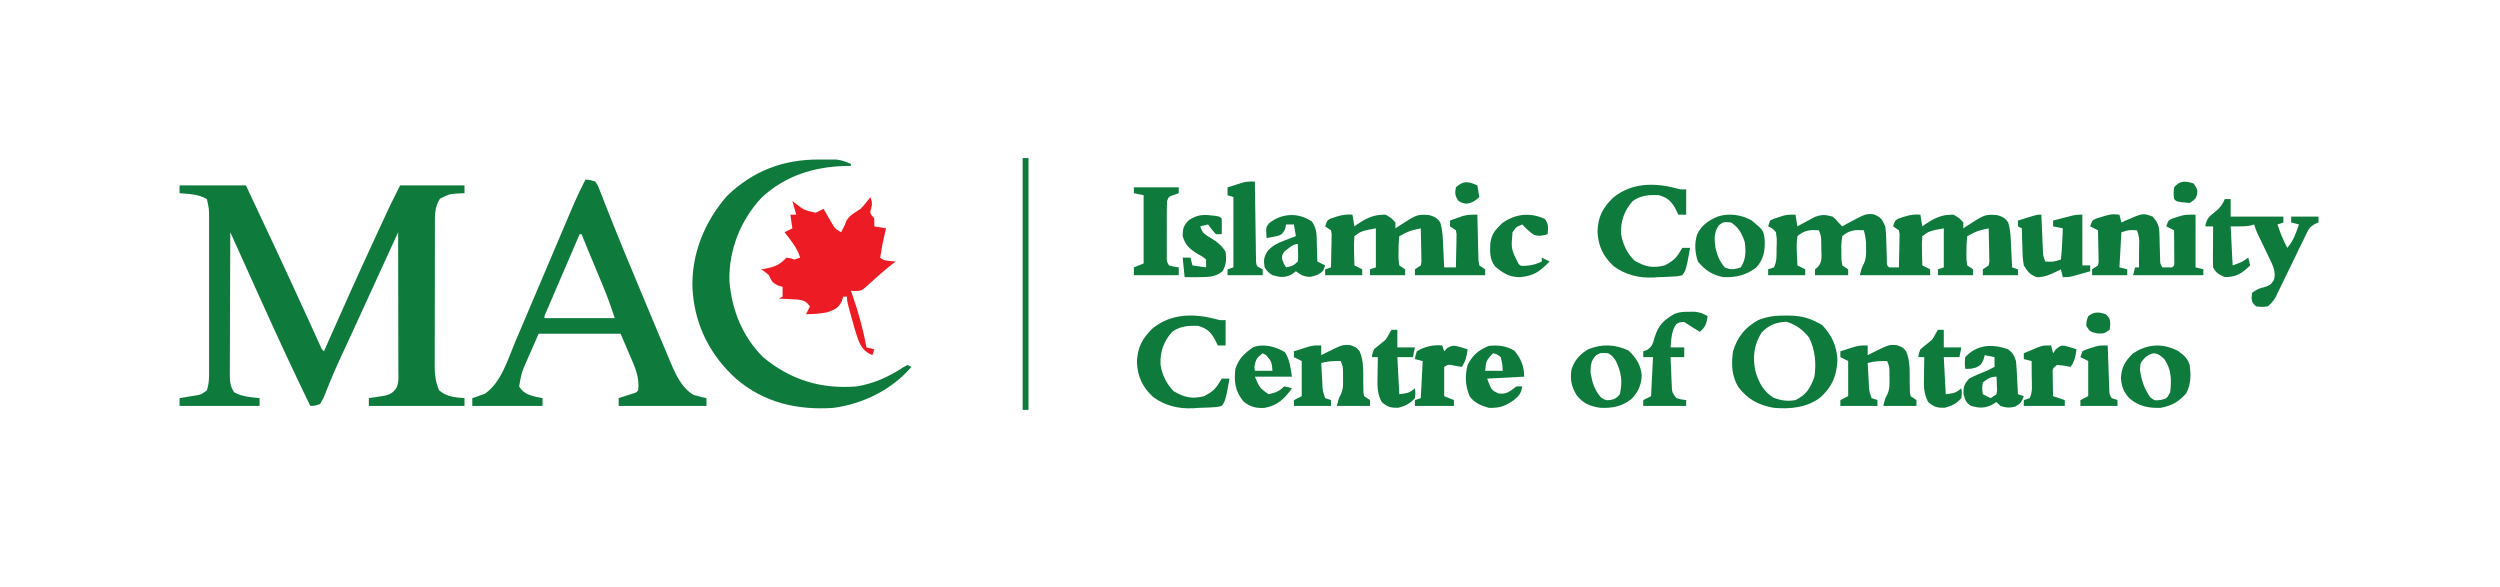 <?xml version="1.0" encoding="UTF-8"?>
<svg version="1.1" xmlns="http://www.w3.org/2000/svg" width="1281" height="301">
<path d="M0 0 C11.22 0 22.44 0 34 0 C44.493 22.252 54.943 44.517 65.148 66.902 C65.659 68.02 66.169 69.137 66.694 70.289 C67.669 72.426 68.642 74.564 69.613 76.704 C70.259 78.121 70.259 78.121 70.918 79.566 C71.487 80.819 71.487 80.819 72.067 82.096 C72.854 83.962 72.854 83.962 74 85 C74.385 84.124 74.77 83.248 75.167 82.346 C83.36 63.736 91.694 45.196 100.25 26.75 C100.864 25.426 100.864 25.426 101.489 24.075 C102.663 21.544 103.839 19.014 105.016 16.484 C105.36 15.743 105.704 15.002 106.059 14.238 C106.388 13.533 106.717 12.827 107.056 12.101 C107.336 11.499 107.616 10.897 107.905 10.276 C109.562 6.831 111.29 3.42 113 0 C123.89 0 134.78 0 146 0 C146 1.32 146 2.64 146 4 C144.987 4.039 144.987 4.039 143.953 4.078 C138.347 4.362 138.347 4.362 133.438 6.812 C130.497 11.288 130.852 16.053 130.855 21.253 C130.851 22.083 130.848 22.913 130.845 23.768 C130.835 26.509 130.833 29.251 130.832 31.992 C130.829 33.9 130.825 35.808 130.822 37.716 C130.816 41.716 130.814 45.716 130.815 49.715 C130.815 54.835 130.801 59.955 130.784 65.075 C130.773 69.017 130.771 72.958 130.771 76.899 C130.77 78.786 130.766 80.674 130.758 82.561 C130.748 85.203 130.751 87.845 130.757 90.488 C130.751 91.264 130.746 92.04 130.74 92.84 C130.766 97.268 131.235 100.924 133 105 C136.96 108.377 140.988 108.575 146 109 C146 110.32 146 111.64 146 113 C129.83 113 113.66 113 97 113 C97 111.68 97 110.36 97 109 C98.139 108.836 98.139 108.836 99.301 108.668 C100.295 108.509 101.289 108.351 102.312 108.188 C103.299 108.037 104.285 107.886 105.301 107.73 C108.163 106.956 109.206 106.305 111 104 C112.503 100.995 112.13 97.907 112.114 94.613 C112.114 93.852 112.114 93.091 112.114 92.307 C112.113 89.785 112.105 87.264 112.098 84.742 C112.096 82.996 112.094 81.25 112.093 79.504 C112.09 74.905 112.08 70.305 112.069 65.705 C112.058 61.013 112.054 56.321 112.049 51.629 C112.038 42.419 112.021 33.21 112 24 C111.563 24.957 111.126 25.914 110.675 26.9 C96.083 58.842 96.083 58.842 90.965 69.949 C90.617 70.704 90.269 71.459 89.911 72.236 C88.579 75.127 87.247 78.018 85.912 80.907 C85.225 82.397 84.537 83.888 83.851 85.378 C83.189 86.816 82.525 88.253 81.858 89.689 C80.194 93.295 78.61 96.916 77.125 100.6 C76.821 101.342 76.516 102.084 76.202 102.848 C75.626 104.26 75.066 105.679 74.524 107.105 C73.74 109.011 73.74 109.011 72 112 C69.293 112.936 69.293 112.936 67 113 C58.109 94.763 49.634 76.357 41.293 57.865 C39.664 54.256 38.035 50.648 36.405 47.04 C36.088 46.337 35.77 45.633 35.443 44.909 C34.794 43.473 34.146 42.038 33.498 40.603 C31.93 37.132 30.362 33.66 28.794 30.188 C28.256 28.997 27.718 27.805 27.164 26.578 C26.78 25.727 26.396 24.876 26 24 C25.954 34.101 25.918 44.202 25.896 54.303 C25.886 58.993 25.872 63.683 25.849 68.373 C25.827 72.899 25.815 77.424 25.81 81.95 C25.807 83.677 25.799 85.405 25.789 87.132 C25.774 89.55 25.772 91.968 25.773 94.386 C25.766 95.101 25.759 95.816 25.751 96.552 C25.766 100.18 25.884 102.976 28 106 C32.086 108.283 36.417 108.534 41 109 C41 110.32 41 111.64 41 113 C27.47 113 13.94 113 0 113 C0 111.68 0 110.36 0 109 C0.759 108.879 1.519 108.758 2.301 108.633 C3.295 108.465 4.289 108.298 5.312 108.125 C6.299 107.963 7.285 107.8 8.301 107.633 C11.201 107.119 11.201 107.119 14 105 C15.297 101.11 15.139 97.424 15.129 93.369 C15.131 92.488 15.133 91.606 15.135 90.698 C15.139 87.779 15.136 84.86 15.133 81.941 C15.133 79.915 15.134 77.889 15.136 75.862 C15.137 71.613 15.135 67.363 15.13 63.114 C15.125 57.665 15.128 52.217 15.134 46.768 C15.138 42.582 15.136 38.397 15.134 34.211 C15.133 32.202 15.134 30.193 15.136 28.184 C15.139 25.376 15.135 22.568 15.129 19.76 C15.131 18.928 15.133 18.096 15.136 17.239 C15.132 12.035 15.132 12.035 14 7 C9.769 4.488 4.808 4.398 0 4 C0 2.68 0 1.36 0 0 Z " fill="#0E7B3D" transform="translate(92,95)"/>
<path d="M0 0 C2.349 0.203 2.349 0.203 5 1 C6.352 3.014 6.352 3.014 7.41 5.754 C8.044 7.341 8.044 7.341 8.69 8.96 C9.143 10.149 9.596 11.338 10.062 12.562 C10.562 13.827 11.064 15.09 11.568 16.352 C12.41 18.462 13.251 20.572 14.085 22.684 C17.869 32.257 21.852 41.748 25.819 51.246 C27.089 54.288 28.354 57.332 29.617 60.377 C31.647 65.264 33.692 70.144 35.747 75.02 C36.604 77.059 37.458 79.099 38.308 81.14 C39.608 84.257 40.924 87.367 42.242 90.477 C42.631 91.415 43.019 92.354 43.419 93.321 C46.151 99.703 49.282 106.908 55.555 110.438 C56.703 110.716 56.703 110.716 57.875 111 C58.656 111.206 59.437 111.412 60.242 111.625 C61.112 111.811 61.112 111.811 62 112 C62 113.32 62 114.64 62 116 C47.15 116 32.3 116 17 116 C17 114.68 17 113.36 17 112 C17.638 111.795 18.276 111.59 18.934 111.379 C19.76 111.109 20.586 110.84 21.438 110.562 C22.261 110.296 23.085 110.029 23.934 109.754 C25.962 109.178 25.962 109.178 27 108 C27.83 101.126 25.193 95.781 22.5 89.562 C21.015 86.077 19.53 82.591 18 79 C4.14 79 -9.72 79 -24 79 C-25.464 82.341 -26.929 85.683 -28.438 89.125 C-28.898 90.167 -29.359 91.208 -29.834 92.282 C-32.766 98.907 -32.766 98.907 -34 106 C-31.836 109.387 -29.5 110.291 -25.75 111.25 C-24.512 111.498 -23.275 111.745 -22 112 C-22 113.32 -22 114.64 -22 116 C-33.88 116 -45.76 116 -58 116 C-58 114.68 -58 113.36 -58 112 C-57.42 111.816 -56.84 111.631 -56.242 111.441 C-55.461 111.151 -54.68 110.861 -53.875 110.562 C-53.109 110.296 -52.344 110.029 -51.555 109.754 C-43.186 104.009 -39.865 92.338 -36.062 83.312 C-35.389 81.732 -34.714 80.153 -34.038 78.573 C-32.12 74.084 -30.214 69.589 -28.311 65.093 C-24.835 56.89 -21.345 48.693 -17.857 40.495 C-15.807 35.675 -13.761 30.854 -11.719 26.031 C-10.766 23.785 -9.813 21.539 -8.859 19.293 C-8.428 18.27 -7.996 17.248 -7.551 16.194 C-5.212 10.691 -2.738 5.317 0 0 Z M-3 28 C-5.566 33.962 -8.129 39.925 -10.69 45.889 C-11.563 47.92 -12.436 49.95 -13.31 51.98 C-14.562 54.891 -15.813 57.803 -17.062 60.715 C-17.456 61.628 -17.85 62.542 -18.256 63.483 C-18.616 64.324 -18.976 65.165 -19.348 66.031 C-19.667 66.775 -19.987 67.519 -20.317 68.285 C-21.062 69.847 -21.062 69.847 -21 71 C-9.12 71 2.76 71 15 71 C13.164 65.492 11.373 60.273 9.152 54.953 C8.895 54.334 8.638 53.715 8.372 53.077 C7.564 51.133 6.751 49.192 5.938 47.25 C5.122 45.294 4.307 43.337 3.492 41.38 C2.756 39.615 2.019 37.851 1.281 36.087 C0.166 33.399 -0.927 30.705 -2 28 C-2.33 28 -2.66 28 -3 28 Z " fill="#0E7B3D" transform="translate(300,92)"/>
<path d="M0 0 C1.014 -0.008 2.029 -0.015 3.074 -0.023 C4.055 -0.021 5.036 -0.018 6.047 -0.016 C6.927 -0.013 7.807 -0.011 8.714 -0.009 C11.521 0.278 13.689 1.092 16.25 2.25 C16.25 2.58 16.25 2.91 16.25 3.25 C15.269 3.264 14.288 3.278 13.277 3.293 C-2.898 3.766 -17.37 8.282 -29.5 19.5 C-40.354 31.135 -46.377 46.384 -45.996 62.27 C-44.771 77.102 -39.361 90.639 -28.75 101.25 C-14.573 113.02 0.994 117.702 19.25 116.25 C28.155 114.732 35.373 111.438 42.922 106.543 C44.074 105.903 44.074 105.903 45.25 105.25 C45.91 105.58 46.57 105.91 47.25 106.25 C37.184 118.004 22.516 125.184 7.25 127.25 C-11.209 128.498 -28.215 124.637 -42.567 112.34 C-55.425 100.762 -63.372 85.637 -64.75 68.25 C-64.804 67.608 -64.858 66.966 -64.914 66.305 C-65.65 48.713 -58.774 31.856 -47.293 18.715 C-33.979 5.81 -18.337 -0.142 0 0 Z " fill="#0E7B3D" transform="translate(419.75,81.75)"/>
<path d="M0 0 C0.33 1.98 0.66 3.96 1 6 C2.195 5.333 2.195 5.333 3.414 4.652 C4.474 4.086 5.533 3.521 6.625 2.938 C7.669 2.369 8.713 1.801 9.789 1.215 C13.438 -0.166 15.288 -0.059 19 1 C20.75 2.438 20.75 2.438 22 4 C22.66 4.66 23.32 5.32 24 6 C24.785 5.555 25.57 5.111 26.379 4.652 C36.04 -0.552 36.04 -0.552 40.062 -0.188 C43.834 1.337 44.359 2.288 46 6 C46.472 9.412 46.557 12.809 46.625 16.25 C46.676 18.068 46.73 19.886 46.789 21.703 C46.807 22.504 46.824 23.305 46.842 24.13 C46.799 26.014 46.799 26.014 48 27 C49.666 27.041 51.334 27.043 53 27 C53.087 23.875 53.14 20.751 53.188 17.625 C53.213 16.736 53.238 15.846 53.264 14.93 C53.273 14.079 53.283 13.228 53.293 12.352 C53.309 11.566 53.324 10.781 53.341 9.971 C53.228 9.321 53.116 8.67 53 8 C52.01 7.34 51.02 6.68 50 6 C51 3 51 3 52.672 2.051 C56.563 0.668 59.802 -0.394 64 0 C64.495 2.97 64.495 2.97 65 6 C65.485 5.651 65.969 5.301 66.469 4.941 C71.393 1.599 74.987 -0.099 81 0 C84 1.75 84 1.75 86 4 C86 4.99 86 5.98 86 7 C86.762 6.493 86.762 6.493 87.539 5.977 C97.032 -0.175 97.032 -0.175 103.188 0.188 C106.119 1.034 107.263 1.532 109 4 C109.871 6.863 110.175 9.565 110.316 12.547 C110.358 13.391 110.4 14.236 110.443 15.105 C110.483 15.978 110.522 16.851 110.562 17.75 C110.606 18.638 110.649 19.526 110.693 20.441 C110.799 22.627 110.901 24.814 111 27 C112.485 27.495 112.485 27.495 114 28 C114 28.99 114 29.98 114 31 C108.06 31 102.12 31 96 31 C96 30.01 96 29.02 96 28 C96.99 27.34 97.98 26.68 99 26 C99.415 23.971 99.415 23.971 99.293 21.648 C99.283 20.798 99.274 19.947 99.264 19.07 C99.239 18.181 99.213 17.291 99.188 16.375 C99.174 15.478 99.16 14.581 99.146 13.656 C99.111 11.437 99.062 9.219 99 7 C93.192 8.265 93.192 8.265 88 11 C87.696 13.598 87.581 15.906 87.625 18.5 C87.613 19.19 87.602 19.879 87.59 20.59 C87.566 22.834 87.566 22.834 88 26 C88.99 26.66 89.98 27.32 91 28 C91 28.99 91 29.98 91 31 C85.06 31 79.12 31 73 31 C73 30.01 73 29.02 73 28 C73.99 27.67 74.98 27.34 76 27 C76 20.4 76 13.8 76 7 C68.561 8.383 68.561 8.383 65 11 C64.779 13.627 64.718 16.009 64.812 18.625 C64.826 19.331 64.84 20.038 64.854 20.766 C64.889 22.511 64.943 24.255 65 26 C66.32 26.66 67.64 27.32 69 28 C69 28.99 69 29.98 69 31 C57.12 31 45.24 31 33 31 C34 27 34 27 35.051 25.094 C36.253 22.442 36.231 20.401 36.188 17.5 C36.178 16.092 36.178 16.092 36.168 14.656 C36.019 12.294 35.667 10.263 35 8 C30.358 7.676 27.608 7.956 24 11 C23.532 13.761 23.386 15.823 23.5 18.562 C23.497 19.248 23.495 19.933 23.492 20.639 C23.497 22.867 23.497 22.867 24 26 C24.99 26.66 25.98 27.32 27 28 C27 28.99 27 29.98 27 31 C21.39 31 15.78 31 10 31 C10 30.01 10 29.02 10 28 C10.49 27.587 10.98 27.175 11.484 26.75 C13.848 24.02 13.323 21.527 13.25 18 C13.235 16.762 13.219 15.525 13.203 14.25 C13.139 10.989 13.139 10.989 12 8 C7.363 7.677 4.594 7.94 1 11 C0.619 13.786 0.52 15.934 0.688 18.688 C0.71 19.389 0.733 20.091 0.756 20.814 C0.815 22.544 0.904 24.272 1 26 C2.32 26.66 3.64 27.32 5 28 C5 28.99 5 29.98 5 31 C-1.27 31 -7.54 31 -14 31 C-14 30.01 -14 29.02 -14 28 C-13.01 27.67 -12.02 27.34 -11 27 C-9.427 23.854 -9.733 20.514 -9.688 17.062 C-9.658 16.334 -9.629 15.605 -9.6 14.854 C-9.526 12.451 -9.526 12.451 -10 9 C-11.858 6.949 -11.858 6.949 -14 6 C-13.67 5.01 -13.34 4.02 -13 3 C-11.074 2.051 -11.074 2.051 -8.688 1.312 C-7.908 1.061 -7.128 0.81 -6.324 0.551 C-4 0 -4 0 0 0 Z " fill="#0E7B3D" transform="translate(920,110)"/>
<path d="M0 0 C1 3 1 3 0.438 5.5 C-0.338 8.24 -0.338 8.24 2 11 C2 12.32 2 13.64 2 15 C3.98 15.33 5.96 15.66 8 16 C7.867 16.58 7.734 17.16 7.598 17.758 C6.082 24.339 6.082 24.339 5 31 C6.968 32.968 10.348 32.662 13 33 C12.13 33.638 12.13 33.638 11.242 34.289 C9.119 35.909 7.122 37.603 5.125 39.375 C4.43 39.982 3.735 40.589 3.02 41.215 C1.774 42.316 0.539 43.431 -0.676 44.566 C-4.431 47.973 -4.431 47.973 -7.676 48.129 C-8.443 48.086 -9.21 48.044 -10 48 C-9.674 48.92 -9.348 49.841 -9.012 50.789 C-6.002 59.448 -3.71 67.978 -2 77 C-0.68 77.33 0.64 77.66 2 78 C1.505 79.485 1.505 79.485 1 81 C-3.151 79.093 -4.574 77.268 -6.257 73.075 C-7.597 69.333 -8.653 65.523 -9.688 61.688 C-9.912 60.877 -10.137 60.067 -10.369 59.232 C-12 53.279 -12 53.279 -12 51 C-12.66 51 -13.32 51 -14 51 C-14.206 51.763 -14.412 52.526 -14.625 53.312 C-16.492 56.962 -18.186 57.587 -22 59 C-25.659 59.712 -29.269 60 -33 60 C-32.34 58.68 -31.68 57.36 -31 56 C-32.913 53.424 -33.902 53.016 -37.137 52.488 C-38.894 52.401 -38.894 52.401 -40.688 52.312 C-41.867 52.247 -43.046 52.181 -44.262 52.113 C-45.165 52.076 -46.069 52.039 -47 52 C-46.01 51.505 -46.01 51.505 -45 51 C-45 49.35 -45 47.7 -45 46 C-45.784 45.752 -46.568 45.505 -47.375 45.25 C-50.445 43.788 -50.645 42.981 -52 40 C-54.033 38.266 -54.033 38.266 -56 37 C-55.095 36.853 -55.095 36.853 -54.172 36.703 C-49.063 35.747 -46.607 34.874 -43 31 C-40.938 31.312 -40.938 31.312 -39 32 C-38.01 31.67 -37.02 31.34 -36 31 C-37.59 25.911 -40.745 22.125 -44 18 C-42.68 17.34 -41.36 16.68 -40 16 C-40.33 13.69 -40.66 11.38 -41 9 C-40.01 9 -39.02 9 -38 9 C-38.66 6.69 -39.32 4.38 -40 2 C-39.329 2.524 -39.329 2.524 -38.645 3.059 C-33.83 6.756 -33.83 6.756 -28 8 C-26.648 7.372 -25.311 6.709 -24 6 C-23.602 6.699 -23.203 7.397 -22.793 8.117 C-22.263 9.027 -21.733 9.937 -21.188 10.875 C-20.404 12.232 -20.404 12.232 -19.605 13.617 C-18.063 16.233 -18.063 16.233 -15 18 C-14.711 17.422 -14.422 16.845 -14.125 16.25 C-13.754 15.508 -13.383 14.765 -13 14 C-12.752 13.34 -12.505 12.68 -12.25 12 C-10.449 9.118 -7.813 7.875 -5 6 C-3.184 4.085 -1.617 2.093 0 0 Z " fill="#ED1C24" transform="translate(446,101)"/>
<path d="M0 0 C0.33 1.98 0.66 3.96 1 6 C1.485 5.651 1.969 5.301 2.469 4.941 C7.393 1.599 10.987 -0.099 17 0 C20 1.75 20 1.75 22 4 C22 4.99 22 5.98 22 7 C22.762 6.493 22.762 6.493 23.539 5.977 C33.032 -0.175 33.032 -0.175 39.188 0.188 C42.119 1.034 43.263 1.532 45 4 C45.871 6.863 46.175 9.565 46.316 12.547 C46.358 13.391 46.4 14.236 46.443 15.105 C46.483 15.978 46.522 16.851 46.562 17.75 C46.606 18.638 46.649 19.526 46.693 20.441 C46.799 22.627 46.901 24.814 47 27 C48.98 27 50.96 27 53 27 C53.087 23.875 53.14 20.751 53.188 17.625 C53.213 16.736 53.238 15.846 53.264 14.93 C53.273 14.079 53.283 13.228 53.293 12.352 C53.309 11.566 53.324 10.781 53.341 9.971 C53.228 9.321 53.116 8.67 53 8 C52.01 7.34 51.02 6.68 50 6 C50 5.01 50 4.02 50 3 C51.392 2.49 52.789 1.993 54.188 1.5 C54.965 1.222 55.742 0.943 56.543 0.656 C59.138 -0.037 61.327 -0.047 64 0 C64.015 0.777 64.029 1.554 64.044 2.355 C64.118 5.862 64.215 9.368 64.312 12.875 C64.335 14.098 64.358 15.322 64.381 16.582 C64.416 17.749 64.452 18.915 64.488 20.117 C64.514 21.196 64.541 22.275 64.568 23.386 C64.782 24.68 64.782 24.68 65 26 C65.99 26.66 66.98 27.32 68 28 C68 28.99 68 29.98 68 31 C56.12 31 44.24 31 32 31 C32 30.01 32 29.02 32 28 C32.99 27.34 33.98 26.68 35 26 C35.415 23.971 35.415 23.971 35.293 21.648 C35.283 20.798 35.274 19.947 35.264 19.07 C35.239 18.181 35.213 17.291 35.188 16.375 C35.174 15.478 35.16 14.581 35.146 13.656 C35.111 11.437 35.062 9.219 35 7 C29.192 8.265 29.192 8.265 24 11 C23.696 13.598 23.581 15.906 23.625 18.5 C23.613 19.19 23.602 19.879 23.59 20.59 C23.566 22.834 23.566 22.834 24 26 C24.99 26.66 25.98 27.32 27 28 C27 28.99 27 29.98 27 31 C21.06 31 15.12 31 9 31 C9 30.01 9 29.02 9 28 C9.99 27.67 10.98 27.34 12 27 C12 20.4 12 13.8 12 7 C4.561 8.383 4.561 8.383 1 11 C0.779 13.627 0.718 16.009 0.812 18.625 C0.826 19.331 0.84 20.038 0.854 20.766 C0.889 22.511 0.943 24.255 1 26 C2.32 26.66 3.64 27.32 5 28 C5 28.99 5 29.98 5 31 C-1.27 31 -7.54 31 -14 31 C-14 30.01 -14 29.02 -14 28 C-13.01 27.67 -12.02 27.34 -11 27 C-10.913 23.875 -10.86 20.751 -10.812 17.625 C-10.787 16.736 -10.762 15.846 -10.736 14.93 C-10.727 14.079 -10.717 13.228 -10.707 12.352 C-10.691 11.566 -10.676 10.781 -10.659 9.971 C-10.772 9.321 -10.884 8.67 -11 8 C-11.99 7.34 -12.98 6.68 -14 6 C-13 3 -13 3 -11.328 2.051 C-7.437 0.668 -4.198 -0.394 0 0 Z " fill="#0E7B3D" transform="translate(693,110)"/>
<path d="M0 0 C0.33 1.32 0.66 2.64 1 4 C1.652 3.7 2.305 3.399 2.977 3.09 C12.139 -0.897 12.139 -0.897 17 1 C19.643 3.868 20.381 5.828 20.477 9.695 C20.508 10.576 20.538 11.456 20.57 12.363 C20.588 13.275 20.606 14.186 20.625 15.125 C20.676 16.94 20.73 18.755 20.789 20.57 C20.807 21.372 20.824 22.174 20.842 23 C20.88 25.073 20.88 25.073 22 27 C23.666 27.043 25.334 27.041 27 27 C28.193 26.027 28.193 26.027 28.114 24.234 C28.108 23.485 28.103 22.736 28.098 21.965 C28.094 21.156 28.091 20.347 28.088 19.514 C28.08 18.664 28.071 17.813 28.062 16.938 C28.058 16.083 28.053 15.229 28.049 14.35 C28.037 12.233 28.019 10.117 28 8 C26.68 7.34 25.36 6.68 24 6 C25 3 25 3 26.891 2.051 C27.669 1.807 28.448 1.564 29.25 1.312 C30.402 0.935 30.402 0.935 31.578 0.551 C34 0 34 0 39 0 C39 8.91 39 17.82 39 27 C40.32 27.33 41.64 27.66 43 28 C43 28.99 43 29.98 43 31 C31.12 31 19.24 31 7 31 C7.33 29.68 7.66 28.36 8 27 C8.66 27 9.32 27 10 27 C10.027 24.208 10.047 21.417 10.062 18.625 C10.071 17.831 10.079 17.037 10.088 16.219 C10.23 11.976 10.23 11.976 9 8 C4.859 7.79 4.859 7.79 1 9 C0.67 14.94 0.34 20.88 0 27 C1.32 27.33 2.64 27.66 4 28 C4 28.99 4 29.98 4 31 C-1.94 31 -7.88 31 -14 31 C-14 30.01 -14 29.02 -14 28 C-13.01 27.34 -12.02 26.68 -11 26 C-10.586 24.069 -10.586 24.069 -10.707 21.867 C-10.722 20.659 -10.722 20.659 -10.736 19.426 C-10.761 18.584 -10.787 17.742 -10.812 16.875 C-10.826 16.026 -10.84 15.176 -10.854 14.301 C-10.889 12.2 -10.943 10.1 -11 8 C-12.32 7.34 -13.64 6.68 -15 6 C-14 3 -14 3 -12.109 2.051 C-4.243 -0.411 -4.243 -0.411 0 0 Z " fill="#0E7B3D" transform="translate(1086,110)"/>
<path d="M0 0 C0.707 0.004 1.415 0.008 2.144 0.013 C8.849 0.158 13.045 1.522 18.812 4.875 C23.703 10.03 26.416 15.798 26.625 22.938 C26.182 30.995 23.98 36.323 18.023 41.84 C11.078 47.228 2.628 47.98 -5.875 47.312 C-13.747 45.93 -19.359 42.976 -24.191 36.566 C-27.609 30.838 -27.821 24.807 -26.875 18.312 C-24.643 10.988 -20.636 5.932 -13.875 2.312 C-9.239 0.404 -4.964 -0.04 0 0 Z M-12.188 8.625 C-16.179 14.983 -16.96 21.444 -15.34 28.715 C-13.555 34.578 -11.363 38.673 -6.125 42.125 C-2.179 43.567 0.978 44.049 5.125 43.312 C10.785 40.536 12.7 37.198 14.812 31.438 C15.846 24.413 15.256 17.742 12.125 11.312 C8.829 7.215 5.581 4.772 0.562 3.188 C-4.786 3.382 -8.392 4.83 -12.188 8.625 Z " fill="#0E7B3D" transform="translate(914.875,161.688)"/>
<path d="M0 0 C0.99 0 1.98 0 3 0 C3 2.97 3 5.94 3 9 C11.91 9 20.82 9 30 9 C30 9.99 30 10.98 30 12 C29.01 12.33 28.02 12.66 27 13 C28.311 17.234 29.944 21.074 32 25 C35.172 21.375 36.429 17.488 38 13 C36.68 12.67 35.36 12.34 34 12 C34 11.01 34 10.02 34 9 C38.62 9 43.24 9 48 9 C48 9.99 48 10.98 48 12 C47.384 12.254 46.769 12.509 46.134 12.771 C43.673 14.189 43.07 15.142 41.849 17.668 C41.479 18.419 41.109 19.17 40.727 19.943 C40.341 20.755 39.956 21.566 39.559 22.402 C39.15 23.236 38.741 24.069 38.319 24.928 C37.014 27.592 35.725 30.264 34.438 32.938 C33.145 35.606 31.848 38.273 30.545 40.936 C29.735 42.593 28.931 44.254 28.134 45.918 C27.767 46.672 27.4 47.426 27.021 48.203 C26.543 49.196 26.543 49.196 26.055 50.21 C24.894 52.18 23.77 53.55 22 55 C18.938 55.312 18.938 55.312 16 55 C14 53 14 53 13.688 50.5 C13.791 49.675 13.894 48.85 14 48 C17 46 17 46 20 45.188 C23.109 44.217 23.109 44.217 25 41.75 C26.704 37.064 24.094 33.117 22.09 28.801 C21.376 27.303 20.658 25.807 19.938 24.312 C19.216 22.809 18.496 21.305 17.777 19.801 C17.46 19.142 17.143 18.484 16.816 17.806 C16 16 16 16 15 13 C14.505 13.165 14.01 13.33 13.5 13.5 C11 14 11 14 3 14 C3.33 20.6 3.66 27.2 4 34 C8.811 32.275 8.811 32.275 12 30 C12.33 31.32 12.66 32.64 13 34 C8.784 38.011 6.081 40 0 40 C-2.948 38.654 -4.543 37.914 -6 35 C-6.084 33.406 -6.107 31.808 -6.098 30.211 C-6.093 28.799 -6.093 28.799 -6.088 27.359 C-6.08 26.375 -6.071 25.39 -6.062 24.375 C-6.058 23.382 -6.053 22.39 -6.049 21.367 C-6.037 18.911 -6.021 16.456 -6 14 C-7.32 14 -8.64 14 -10 14 C-9.444 10.463 -8.377 9.153 -5.562 7 C-2.822 4.895 -1.368 3.19 0 0 Z " fill="#0E7B3D" transform="translate(1140,102)"/>
<path d="M0 0 C2.011 0.553 2.011 0.553 4.84 0.438 C4.84 4.728 4.84 9.018 4.84 13.438 C3.52 13.438 2.2 13.438 0.84 13.438 C0.304 12.344 -0.233 11.251 -0.785 10.125 C-3.005 6.326 -4.825 4.722 -9.16 3.438 C-14.04 3.183 -18.572 3.538 -22.598 6.5 C-26.918 11.452 -28.801 16.683 -28.512 23.355 C-27.62 28.634 -25.51 33.052 -21.785 36.875 C-16.332 40.121 -12.393 40.996 -6.16 39.438 C-2.598 37.52 -0.601 36.183 1.465 32.688 C1.919 31.945 2.372 31.203 2.84 30.438 C4.16 30.438 5.48 30.438 6.84 30.438 C6.556 32.022 6.262 33.605 5.965 35.188 C5.802 36.069 5.64 36.951 5.473 37.859 C4.362 42.382 4.362 42.382 2.84 44.438 C0.371 45.047 0.371 45.047 -2.66 45.188 C-3.742 45.238 -4.823 45.288 -5.938 45.34 C-7.533 45.388 -7.533 45.388 -9.16 45.438 C-10.028 45.501 -10.895 45.564 -11.789 45.629 C-19.243 46 -26.227 44.332 -32.305 39.859 C-37.765 34.755 -40.266 29.505 -40.598 22 C-40.341 14.484 -37.87 9.785 -32.473 4.625 C-23.017 -3.002 -11.386 -3.053 0 0 Z " fill="#0E7B3D" transform="translate(623.16,163.562)"/>
<path d="M0 0 C2.011 0.553 2.011 0.553 4.84 0.438 C4.84 4.728 4.84 9.018 4.84 13.438 C3.52 13.438 2.2 13.438 0.84 13.438 C0.304 12.344 -0.233 11.251 -0.785 10.125 C-3.005 6.326 -4.825 4.722 -9.16 3.438 C-14.04 3.183 -18.572 3.538 -22.598 6.5 C-26.918 11.452 -28.801 16.683 -28.512 23.355 C-27.62 28.634 -25.51 33.052 -21.785 36.875 C-16.332 40.121 -12.393 40.996 -6.16 39.438 C-2.598 37.52 -0.601 36.183 1.465 32.688 C1.919 31.945 2.372 31.203 2.84 30.438 C4.16 30.438 5.48 30.438 6.84 30.438 C6.556 32.022 6.262 33.605 5.965 35.188 C5.802 36.069 5.64 36.951 5.473 37.859 C4.362 42.382 4.362 42.382 2.84 44.438 C0.371 45.047 0.371 45.047 -2.66 45.188 C-3.742 45.238 -4.823 45.288 -5.938 45.34 C-7.533 45.388 -7.533 45.388 -9.16 45.438 C-10.028 45.501 -10.895 45.564 -11.789 45.629 C-19.243 46 -26.227 44.332 -32.305 39.859 C-37.765 34.755 -40.266 29.505 -40.598 22 C-40.341 14.484 -37.87 9.785 -32.473 4.625 C-23.017 -3.002 -11.386 -3.053 0 0 Z " fill="#0E7B3D" transform="translate(859.16,96.562)"/>
<path d="M0 0 C0 1.65 0 3.3 0 5 C0.713 4.627 1.426 4.255 2.16 3.871 C10.97 -0.48 10.97 -0.48 15 -0.125 C18 1 18 1 19.656 2.934 C21.909 8.073 21.473 13.419 21.527 18.959 C21.549 19.832 21.571 20.706 21.594 21.605 C21.601 22.401 21.608 23.197 21.615 24.016 C21.742 24.671 21.869 25.326 22 26 C22.99 26.66 23.98 27.32 25 28 C25 28.99 25 29.98 25 31 C19.39 31 13.78 31 8 31 C9 27 9 27 10.051 25.129 C11.309 22.308 11.229 20.014 11.188 16.938 C11.181 15.895 11.175 14.852 11.168 13.777 C11.115 10.914 11.115 10.914 10 8 C6.451 7.919 3.416 8.057 0 9 C0.141 11.625 0.287 14.25 0.438 16.875 C0.477 17.621 0.516 18.368 0.557 19.137 C0.716 23.2 0.716 23.2 2 27 C2.99 27.33 3.98 27.66 5 28 C5 28.99 5 29.98 5 31 C-1.27 31 -7.54 31 -14 31 C-14 30.01 -14 29.02 -14 28 C-12.68 27.34 -11.36 26.68 -10 26 C-10 20.06 -10 14.12 -10 8 C-11.32 7.34 -12.64 6.68 -14 6 C-14 5.01 -14 4.02 -14 3 C-12.419 2.493 -10.835 1.995 -9.25 1.5 C-7.927 1.082 -7.927 1.082 -6.578 0.656 C-4 0 -4 0 0 0 Z " fill="#0E7B3D" transform="translate(957,177)"/>
<path d="M0 0 C0 1.65 0 3.3 0 5 C0.713 4.627 1.426 4.255 2.16 3.871 C10.97 -0.48 10.97 -0.48 15 -0.125 C18 1 18 1 19.656 2.934 C21.909 8.073 21.473 13.419 21.527 18.959 C21.549 19.832 21.571 20.706 21.594 21.605 C21.601 22.401 21.608 23.197 21.615 24.016 C21.742 24.671 21.869 25.326 22 26 C22.99 26.66 23.98 27.32 25 28 C25 28.99 25 29.98 25 31 C19.39 31 13.78 31 8 31 C9 27 9 27 10.051 25.129 C11.309 22.308 11.229 20.014 11.188 16.938 C11.181 15.895 11.175 14.852 11.168 13.777 C11.115 10.914 11.115 10.914 10 8 C6.451 7.919 3.416 8.057 0 9 C0.141 11.625 0.287 14.25 0.438 16.875 C0.477 17.621 0.516 18.368 0.557 19.137 C0.716 23.2 0.716 23.2 2 27 C2.99 27.33 3.98 27.66 5 28 C5 28.99 5 29.98 5 31 C-1.27 31 -7.54 31 -14 31 C-14 30.01 -14 29.02 -14 28 C-12.68 27.34 -11.36 26.68 -10 26 C-10 20.06 -10 14.12 -10 8 C-11.32 7.34 -12.64 6.68 -14 6 C-14 5.01 -14 4.02 -14 3 C-12.419 2.493 -10.835 1.995 -9.25 1.5 C-7.927 1.082 -7.927 1.082 -6.578 0.656 C-4 0 -4 0 0 0 Z " fill="#0E7B3D" transform="translate(677,177)"/>
<path d="M0 0 C0.025 0.62 0.05 1.241 0.076 1.88 C0.192 4.691 0.315 7.502 0.438 10.312 C0.477 11.289 0.516 12.265 0.557 13.271 C0.619 14.678 0.619 14.678 0.684 16.113 C0.72 16.977 0.757 17.841 0.795 18.732 C0.927 21.165 0.927 21.165 2 24 C6.141 24.21 6.141 24.21 10 23 C10.312 20.286 10.513 17.661 10.625 14.938 C10.664 14.179 10.702 13.42 10.742 12.639 C10.837 10.76 10.919 8.88 11 7 C8.525 6.505 8.525 6.505 6 6 C6 5.01 6 4.02 6 3 C7.936 2.496 9.874 1.997 11.812 1.5 C12.891 1.222 13.97 0.943 15.082 0.656 C18 0 18 0 21 0 C21 8.58 21 17.16 21 26 C22.32 26 23.64 26 25 26 C25 26.99 25 27.98 25 29 C23.231 29.505 21.459 30.004 19.688 30.5 C18.701 30.778 17.715 31.057 16.699 31.344 C14 32 14 32 11 32 C10.67 30.68 10.34 29.36 10 28 C9.42 28.3 8.84 28.601 8.242 28.91 C4.579 30.694 1.804 31.985 -2.312 32.062 C-5.913 30.639 -6.96 29.309 -9 26 C-9.617 22.733 -9.696 19.506 -9.75 16.188 C-9.78 15.304 -9.809 14.42 -9.84 13.51 C-9.91 11.34 -9.957 9.17 -10 7 C-10.66 6.67 -11.32 6.34 -12 6 C-12 5.01 -12 4.02 -12 3 C-10.376 2.497 -8.751 1.997 -7.125 1.5 C-6.22 1.222 -5.315 0.943 -4.383 0.656 C-2 0 -2 0 0 0 Z " fill="#0E7B3D" transform="translate(1046,110)"/>
<path d="M0 0 C3.928 3.647 6.306 7.292 6.855 12.711 C6.62 17.831 5.063 21.328 1.484 24.992 C-3.366 28.763 -8.516 29.73 -14.562 29.375 C-19.774 28.599 -23.422 27.062 -26.66 22.711 C-29.227 18.343 -29.982 14.613 -29.102 9.613 C-27.516 4.864 -24.69 1.719 -20.328 -0.695 C-13.399 -3.423 -6.725 -3.113 0 0 Z M-16.562 2.5 C-19.305 5.432 -19.312 7.442 -19.375 11.438 C-18.509 16.419 -17.378 20.303 -14 24.125 C-11.463 25.661 -11.463 25.661 -8.688 25.312 C-6.225 24.562 -6.225 24.562 -4.375 22.438 C-2.919 16.055 -3.539 11.353 -6.375 5.438 C-8.126 2.847 -8.126 2.847 -10.375 1.438 C-14.181 1.146 -14.181 1.146 -16.562 2.5 Z " fill="#0E7B3D" transform="translate(834.375,179.562)"/>
<path d="M0 0 C6.211 5.15 6.211 5.15 6.801 10.141 C6.987 15.747 6.331 19.819 2.562 24.125 C-2.709 28.131 -7.82 29.384 -14.438 29.125 C-20.071 28.016 -23.754 25.589 -27.438 21.125 C-28.975 16.512 -29.305 11.804 -27.789 7.121 C-25.355 2.305 -22.272 0.37 -17.438 -1.875 C-11.507 -3.775 -5.395 -2.943 0 0 Z M-16.688 2.562 C-19.292 6.376 -19.048 9.641 -18.438 14.125 C-17.494 18.049 -16.302 21.141 -13.625 24.188 C-10.498 25.527 -8.636 25.168 -5.438 24.125 C-2.774 19.995 -2.792 15.88 -3.438 11.125 C-4.987 6.643 -6.452 3.782 -10.438 1.125 C-14.321 0.766 -14.321 0.766 -16.688 2.562 Z " fill="#0E7B3D" transform="translate(897.438,112.875)"/>
<path d="M0 0 C3.328 2.396 4.738 3.416 6.125 7.25 C6.783 12.626 6.823 16.854 4.375 21.75 C0.329 26.245 -2.841 28.082 -8.875 29.25 C-15.255 29.351 -19.893 28.503 -24.875 24.25 C-27.777 20.947 -28.791 18.368 -29.125 13.938 C-28.746 8.346 -27.065 5.44 -23.125 1.5 C-15.871 -3.522 -7.836 -4.067 0 0 Z M-16.562 3.312 C-19.127 6.073 -19.127 6.073 -19.375 9.562 C-18.639 14.989 -17.235 19.328 -14.062 23.812 C-11.876 25.545 -11.876 25.545 -8.75 25.188 C-5.583 24.483 -5.583 24.483 -3.875 21.25 C-3.131 15.094 -3.227 9.461 -6.875 4.25 C-10.433 0.914 -12.472 0.174 -16.562 3.312 Z " fill="#0E7B3D" transform="translate(1115.875,179.75)"/>
<path d="M0 0 C2.448 1.968 2.978 2.935 4 6 C4.144 7.334 4.246 8.672 4.316 10.012 C4.358 10.769 4.4 11.526 4.443 12.307 C4.483 13.092 4.522 13.878 4.562 14.688 C4.606 15.485 4.649 16.282 4.693 17.104 C4.799 19.069 4.9 21.034 5 23 C5.99 23.33 6.98 23.66 8 24 C6.981 26.78 6.303 27.828 3.688 29.312 C0.656 30.088 -1.04 29.96 -4 29 C-4.66 28.34 -5.32 27.68 -6 27 C-6.846 27.516 -7.691 28.031 -8.562 28.562 C-12.655 30.274 -14.749 30.123 -19 29 C-21.648 27.323 -21.955 26.149 -22.875 23.125 C-23.033 19.18 -22.639 17.949 -20 15 C-17.092 13.411 -14.076 12.221 -11 11 C-9.66 10.347 -8.324 9.685 -7 9 C-7 7.35 -7 5.7 -7 4 C-8.65 3.67 -10.3 3.34 -12 3 C-12.227 3.784 -12.454 4.567 -12.688 5.375 C-14 8 -14 8 -16.438 9.312 C-19 10 -19 10 -22 10 C-22.312 7.25 -22.312 7.25 -22 4 C-15.941 -2.609 -8.013 -2.872 0 0 Z M-13 17 C-13.417 20.126 -13.417 20.126 -13 23 C-11.02 23.99 -11.02 23.99 -9 25 C-8.01 24.34 -7.02 23.68 -6 23 C-5.636 20.793 -5.636 20.793 -5.812 18.375 C-5.84 17.558 -5.867 16.74 -5.895 15.898 C-5.929 15.272 -5.964 14.645 -6 14 C-9.081 14 -10.611 15.114 -13 17 Z " fill="#0E7B3D" transform="translate(1029,179)"/>
<path d="M0 0 C0.938 -0.005 1.877 -0.01 2.844 -0.016 C5.54 0.254 7.189 0.877 9.5 2.25 C9.002 5.938 8.399 7.855 5.5 10.25 C2.788 8.637 0.126 7.001 -2.5 5.25 C-4.602 5.255 -4.602 5.255 -6.5 6.25 C-9.119 9.696 -9.083 14.08 -9.5 18.25 C-7.19 18.25 -4.88 18.25 -2.5 18.25 C-2.5 19.9 -2.5 21.55 -2.5 23.25 C-4.81 23.25 -7.12 23.25 -9.5 23.25 C-9.386 26.188 -9.259 29.125 -9.125 32.062 C-9.094 32.896 -9.063 33.729 -9.031 34.588 C-8.993 35.39 -8.954 36.193 -8.914 37.02 C-8.883 37.758 -8.851 38.496 -8.819 39.257 C-8.592 41.563 -8.592 41.563 -6.5 44.25 C-3.937 44.98 -3.937 44.98 -1.5 45.25 C-1.5 46.24 -1.5 47.23 -1.5 48.25 C-8.76 48.25 -16.02 48.25 -23.5 48.25 C-23.5 47.26 -23.5 46.27 -23.5 45.25 C-22.18 44.59 -20.86 43.93 -19.5 43.25 C-19.17 36.65 -18.84 30.05 -18.5 23.25 C-20.15 23.25 -21.8 23.25 -23.5 23.25 C-23.5 22.26 -23.5 21.27 -23.5 20.25 C-22.879 20.03 -22.257 19.809 -21.617 19.582 C-18.74 17.772 -18.542 16.164 -17.625 12.938 C-15.556 6.713 -13.247 4.497 -7.656 1.145 C-4.988 0.038 -2.883 -0.016 0 0 Z " fill="#0E7B3D" transform="translate(865.5,159.75)"/>
<path d="M0 0 C2.672 3.725 2.458 7.256 2.535 11.738 C2.565 12.579 2.594 13.419 2.625 14.285 C2.695 16.352 2.743 18.42 2.785 20.488 C4.105 21.148 5.425 21.808 6.785 22.488 C5.785 25.488 5.785 25.488 3.035 27.238 C-0.451 28.579 -1.754 28.704 -5.215 27.488 C-6.205 26.828 -7.195 26.168 -8.215 25.488 C-8.895 26.004 -9.576 26.52 -10.277 27.051 C-14.12 28.931 -16.126 28.603 -20.215 27.488 C-22.652 25.801 -22.652 25.801 -24.215 23.488 C-24.845 19.785 -24.634 18.132 -22.574 14.973 C-19.862 12.117 -17.627 11.069 -13.965 9.676 C-12.348 9.047 -12.348 9.047 -10.699 8.406 C-9.879 8.103 -9.06 7.8 -8.215 7.488 C-8.545 5.508 -8.875 3.528 -9.215 1.488 C-10.535 1.488 -11.855 1.488 -13.215 1.488 C-13.38 2.272 -13.545 3.056 -13.715 3.863 C-15.215 6.488 -15.215 6.488 -17.129 7.266 C-19.14 7.752 -21.177 8.127 -23.215 8.488 C-23.584 2.955 -23.584 2.955 -21.961 0.902 C-15.401 -4.41 -6.912 -4.718 0 0 Z M-14.215 15.488 C-15.364 17.414 -15.364 17.414 -15.215 19.488 C-14.357 21.706 -14.357 21.706 -13.215 23.488 C-10.348 22.915 -9.353 22.627 -7.215 20.488 C-6.972 18.278 -6.972 18.278 -7.09 15.863 C-7.108 15.046 -7.126 14.229 -7.145 13.387 C-7.168 12.76 -7.191 12.134 -7.215 11.488 C-9.792 11.488 -12.284 14.04 -14.215 15.488 Z " fill="#0E7B3D" transform="translate(672.215,113.512)"/>
<path d="M0 0 C7.59 0 15.18 0 23 0 C23 0.99 23 1.98 23 3 C21.793 3.433 21.793 3.433 20.562 3.875 C17.867 4.733 17.867 4.733 17 7 C16.902 9.3 16.869 11.604 16.867 13.906 C16.866 14.587 16.865 15.267 16.864 15.968 C16.864 17.407 16.865 18.847 16.87 20.286 C16.875 22.491 16.87 24.697 16.863 26.902 C16.864 28.299 16.865 29.697 16.867 31.094 C16.868 32.369 16.869 33.645 16.871 34.959 C16.789 37.919 16.789 37.919 18 40 C20.527 40.656 20.527 40.656 23 41 C23 42.32 23 43.64 23 45 C15.41 45 7.82 45 0 45 C0 43.68 0 42.36 0 41 C1.65 40.34 3.3 39.68 5 39 C5 27.45 5 15.9 5 4 C3.35 3.67 1.7 3.34 0 3 C0 2.01 0 1.02 0 0 Z " fill="#0E7B3D" transform="translate(581,96)"/>
<path d="M0 0 C3.479 3.877 5.188 8.224 5.188 13.438 C-1.083 13.768 -7.353 14.098 -13.812 14.438 C-11.538 20.362 -11.538 20.362 -8 22.062 C-3.698 22.569 -2.186 20.986 1.188 18.438 C2.178 18.438 3.167 18.438 4.188 18.438 C3.634 22.033 2.496 23.439 -0.375 25.625 C-4.679 28.653 -7.543 29.521 -12.812 29.438 C-16.689 28.406 -20.512 26.827 -22.812 23.438 C-25.019 17.92 -25.246 13.141 -23.812 7.438 C-21.148 2.3 -18.28 -0.128 -13 -2.312 C-8.16 -2.866 -4.208 -2.338 0 0 Z M-10.812 1.438 C-14.314 5.287 -14.314 5.287 -14.812 10.438 C-11.842 10.438 -8.873 10.438 -5.812 10.438 C-5.994 7 -5.994 7 -6.812 3.438 C-8.748 1.925 -8.748 1.925 -10.812 1.438 Z " fill="#0E7B3D" transform="translate(775.812,179.562)"/>
<path d="M0 0 C2.458 3.933 2.842 7.937 3.562 12.5 C-2.708 12.5 -8.977 12.5 -15.438 12.5 C-12.965 18.284 -12.965 18.284 -8.438 21.5 C-4.938 20.73 -2.981 20.044 -0.438 17.5 C1.688 17.875 1.688 17.875 3.562 18.5 C-0.291 23.827 -3.811 27.306 -10.438 28.5 C-14.877 28.763 -17.774 28.034 -21.312 25.188 C-25.647 19.706 -26.124 15.372 -25.438 8.5 C-23.646 3.225 -20.896 0.621 -16.438 -2.5 C-11.119 -4.656 -4.741 -2.917 0 0 Z M-11.438 0.5 C-14.726 3.226 -14.726 3.226 -15.688 7.25 C-15.605 7.992 -15.523 8.735 -15.438 9.5 C-12.467 9.5 -9.498 9.5 -6.438 9.5 C-6.776 5.013 -6.776 5.013 -9.5 1.625 C-10.139 1.254 -10.779 0.882 -11.438 0.5 Z " fill="#0E7B3D" transform="translate(658.438,180.5)"/>
<path d="M0 0 C0.015 1.292 0.029 2.584 0.044 3.916 C0.102 8.698 0.179 13.48 0.262 18.262 C0.296 20.334 0.324 22.406 0.346 24.478 C0.38 27.452 0.432 30.425 0.488 33.398 C0.495 34.329 0.501 35.259 0.508 36.217 C0.537 37.508 0.537 37.508 0.568 38.826 C0.579 39.585 0.59 40.345 0.601 41.127 C0.86 43.411 0.86 43.411 4 45 C4 45.99 4 46.98 4 48 C-1.94 48 -7.88 48 -14 48 C-14 47.01 -14 46.02 -14 45 C-12.515 44.505 -12.515 44.505 -11 44 C-11 32.12 -11 20.24 -11 8 C-11.99 7.67 -12.98 7.34 -14 7 C-14 5.68 -14 4.36 -14 3 C-12.419 2.493 -10.835 1.995 -9.25 1.5 C-7.927 1.082 -7.927 1.082 -6.578 0.656 C-4 0 -4 0 0 0 Z " fill="#0E7B3D" transform="translate(643,93)"/>
<path d="M0 0 C0.33 0.99 0.66 1.98 1 3 C1.495 2.464 1.99 1.927 2.5 1.375 C5.451 -0.248 6.1 0.003 9.25 0.812 C11.106 1.4 11.106 1.4 13 2 C12.502 5.735 12.125 7.812 10 11 C8.886 10.814 7.772 10.629 6.625 10.438 C3.174 9.683 3.174 9.683 1 11 C1 15.95 1 20.9 1 26 C2.65 26.66 4.3 27.32 6 28 C6 28.99 6 29.98 6 31 C-0.6 31 -7.2 31 -14 31 C-14 30.01 -14 29.02 -14 28 C-13.01 27.67 -12.02 27.34 -11 27 C-10.67 20.73 -10.34 14.46 -10 8 C-11.32 7.67 -12.64 7.34 -14 7 C-13.734 5.109 -13.734 5.109 -13 3 C-9.114 0.567 -4.548 -0.426 0 0 Z " fill="#0E7B3D" transform="translate(739,177)"/>
<path d="M0 0 C2.056 2.592 1.723 4.606 1.438 7.812 C-1.227 8.553 -2.964 9.012 -5.625 8.125 C-7.897 6.586 -9.694 4.815 -11.562 2.812 C-14.684 4.121 -14.684 4.121 -16.562 6.812 C-17.293 15.374 -17.293 15.374 -13.562 22.812 C-12.473 24.121 -12.473 24.121 -9.812 24 C-6.595 23.814 -4.455 23.174 -1.562 21.812 C-1.562 21.152 -1.562 20.492 -1.562 19.812 C-0.242 20.473 1.077 21.133 2.438 21.812 C-2.657 27.044 -5.763 29.267 -12.996 29.836 C-18.324 29.787 -21.547 27.677 -25.5 24.312 C-28.29 20.639 -28.144 16.828 -27.914 12.363 C-27.246 7.515 -25.239 5.474 -21.812 2.125 C-15.062 -2.678 -7.536 -3.492 0 0 Z " fill="#0E7B3D" transform="translate(791.562,112.188)"/>
<path d="M0 0 C0.33 1.32 0.66 2.64 1 4 C1.495 3.299 1.99 2.598 2.5 1.875 C5 0 5 0 7.047 0.18 C9.056 0.7 11.031 1.344 13 2 C12.502 5.735 12.125 7.812 10 11 C8.886 10.794 7.772 10.588 6.625 10.375 C5.429 10.251 4.232 10.127 3 10 C0.644 11.914 0.644 11.914 0.805 15.258 C0.828 16.534 0.851 17.81 0.875 19.125 C0.902 21.047 0.902 21.047 0.93 23.008 C0.953 23.995 0.976 24.983 1 26 C2.98 26.66 4.96 27.32 7 28 C7 28.99 7 29.98 7 31 C0.07 31 -6.86 31 -14 31 C-14 30.01 -14 29.02 -14 28 C-13.01 27.67 -12.02 27.34 -11 27 C-9.345 23.69 -9.899 20.009 -9.938 16.375 C-9.942 15.573 -9.947 14.771 -9.951 13.945 C-9.963 11.964 -9.981 9.982 -10 8 C-11.32 7.67 -12.64 7.34 -14 7 C-14 6.01 -14 5.02 -14 4 C-12.42 3.325 -10.836 2.66 -9.25 2 C-8.368 1.629 -7.487 1.258 -6.578 0.875 C-4 0 -4 0 0 0 Z " fill="#0E7B3D" transform="translate(1051,177)"/>
<path d="M0 0 C0.788 0.09 1.575 0.18 2.387 0.273 C4.312 0.625 4.312 0.625 5.312 1.625 C5.454 4.296 5.355 6.949 5.312 9.625 C4.322 9.625 3.333 9.625 2.312 9.625 C0.125 7.125 0.125 7.125 -1.688 4.625 C-3.007 4.955 -4.327 5.285 -5.688 5.625 C-4.478 9.254 -3.498 9.619 -0.312 11.562 C2.979 13.573 5.282 15.307 7.312 18.625 C7.82 22.614 7.679 24.892 5.875 28.5 C2.198 31.549 -1.027 31.534 -5.688 31.625 C-6.857 31.648 -6.857 31.648 -8.051 31.672 C-9.93 31.685 -11.809 31.659 -13.688 31.625 C-14.018 28.325 -14.348 25.025 -14.688 21.625 C-13.367 21.625 -12.047 21.625 -10.688 21.625 C-10.357 22.945 -10.027 24.265 -9.688 25.625 C-7.378 25.955 -5.067 26.285 -2.688 26.625 C-2.688 25.305 -2.688 23.985 -2.688 22.625 C-4.57 21.035 -4.57 21.035 -7 19.75 C-11.053 17.209 -13.299 15.387 -14.688 10.625 C-14.688 6.594 -14.241 5.178 -11.375 2.312 C-7.412 -0.176 -4.613 -0.564 0 0 Z " fill="#0E7B3D" transform="translate(620.688,110.375)"/>
<path d="M0 0 C0.99 0 1.98 0 3 0 C3 2.97 3 5.94 3 9 C5.97 9 8.94 9 12 9 C11.67 10.65 11.34 12.3 11 14 C8.36 14 5.72 14 3 14 C3.33 20.27 3.66 26.54 4 33 C8.882 32.354 8.882 32.354 12 30 C12.312 32.25 12.312 32.25 12 35 C9.317 37.927 7.34 38.909 3.5 39.938 C-0.487 40.009 -1.992 39.578 -5 37 C-7.56 32.385 -7.23 27.808 -7.125 22.688 C-7.116 21.852 -7.107 21.016 -7.098 20.154 C-7.074 18.103 -7.038 16.051 -7 14 C-7.99 14 -8.98 14 -10 14 C-9.875 12.312 -9.875 12.312 -9 10 C-7.517 8.743 -6.03 7.489 -4.488 6.305 C-2.759 4.923 -2.759 4.923 -1.312 2.188 C-0.879 1.466 -0.446 0.744 0 0 Z " fill="#0E7B3D" transform="translate(993,169)"/>
<path d="M0 0 C0.99 0 1.98 0 3 0 C3 2.97 3 5.94 3 9 C5.97 9 8.94 9 12 9 C11.67 10.65 11.34 12.3 11 14 C8.36 14 5.72 14 3 14 C3.33 20.27 3.66 26.54 4 33 C8.882 32.354 8.882 32.354 12 30 C12.312 32.25 12.312 32.25 12 35 C9.317 37.927 7.34 38.909 3.5 39.938 C-0.487 40.009 -1.992 39.578 -5 37 C-7.56 32.385 -7.23 27.808 -7.125 22.688 C-7.116 21.852 -7.107 21.016 -7.098 20.154 C-7.074 18.103 -7.038 16.051 -7 14 C-7.99 14 -8.98 14 -10 14 C-9.875 12.312 -9.875 12.312 -9 10 C-7.517 8.743 -6.03 7.489 -4.488 6.305 C-2.759 4.923 -2.759 4.923 -1.312 2.188 C-0.879 1.466 -0.446 0.744 0 0 Z " fill="#0E7B3D" transform="translate(713,169)"/>
<path d="M0 0 C0.99 0 1.98 0 3 0 C3 42.57 3 85.14 3 129 C2.01 129 1.02 129 0 129 C0 86.43 0 43.86 0 0 Z " fill="#0E7B3D" transform="translate(524,81)"/>
<path d="M0 0 C0.025 0.747 0.05 1.494 0.076 2.263 C0.192 5.634 0.315 9.004 0.438 12.375 C0.477 13.551 0.516 14.726 0.557 15.938 C0.619 17.62 0.619 17.62 0.684 19.336 C0.739 20.891 0.739 20.891 0.795 22.478 C0.842 24.994 0.842 24.994 2 27 C2.99 27.33 3.98 27.66 5 28 C5 28.99 5 29.98 5 31 C-1.27 31 -7.54 31 -14 31 C-14 30.01 -14 29.02 -14 28 C-12.68 27.34 -11.36 26.68 -10 26 C-10 20.06 -10 14.12 -10 8 C-11.32 7.34 -12.64 6.68 -14 6 C-13.67 5.01 -13.34 4.02 -13 3 C-11.074 2.051 -11.074 2.051 -8.688 1.312 C-7.908 1.061 -7.128 0.81 -6.324 0.551 C-4 0 -4 0 0 0 Z " fill="#0E7B3D" transform="translate(1080,177)"/>
<path d="M0 0 C2 3 2 3 1.812 5.562 C1 8 1 8 -2 10 C-8.566 9.434 -8.566 9.434 -10 8 C-10.312 5.125 -10.312 5.125 -10 2 C-6.965 -1.619 -4.327 -1.317 0 0 Z " fill="#0E7B3D" transform="translate(1124,94)"/>
<path d="M0 0 C2 2 2 2 2.312 5 C2.158 6.485 2.158 6.485 2 8 C-1 10 -1 10 -4.562 9.812 C-8 9 -8 9 -10 6 C-9.875 3.438 -9.875 3.438 -9 1 C-5.92 -1.42 -3.632 -1.147 0 0 Z " fill="#0E7B3D" transform="translate(1079,161)"/>
<path d="M0 0 C0.33 1.98 0.66 3.96 1 6 C-1.222 7.975 -2.587 8.94 -5.562 9.375 C-8 9 -8 9 -9.812 7.812 C-11.457 5.303 -11.588 3.938 -11 1 C-7.055 -2.597 -4.694 -2.074 0 0 Z " fill="#0E7B3D" transform="translate(757,95)"/>
</svg>
